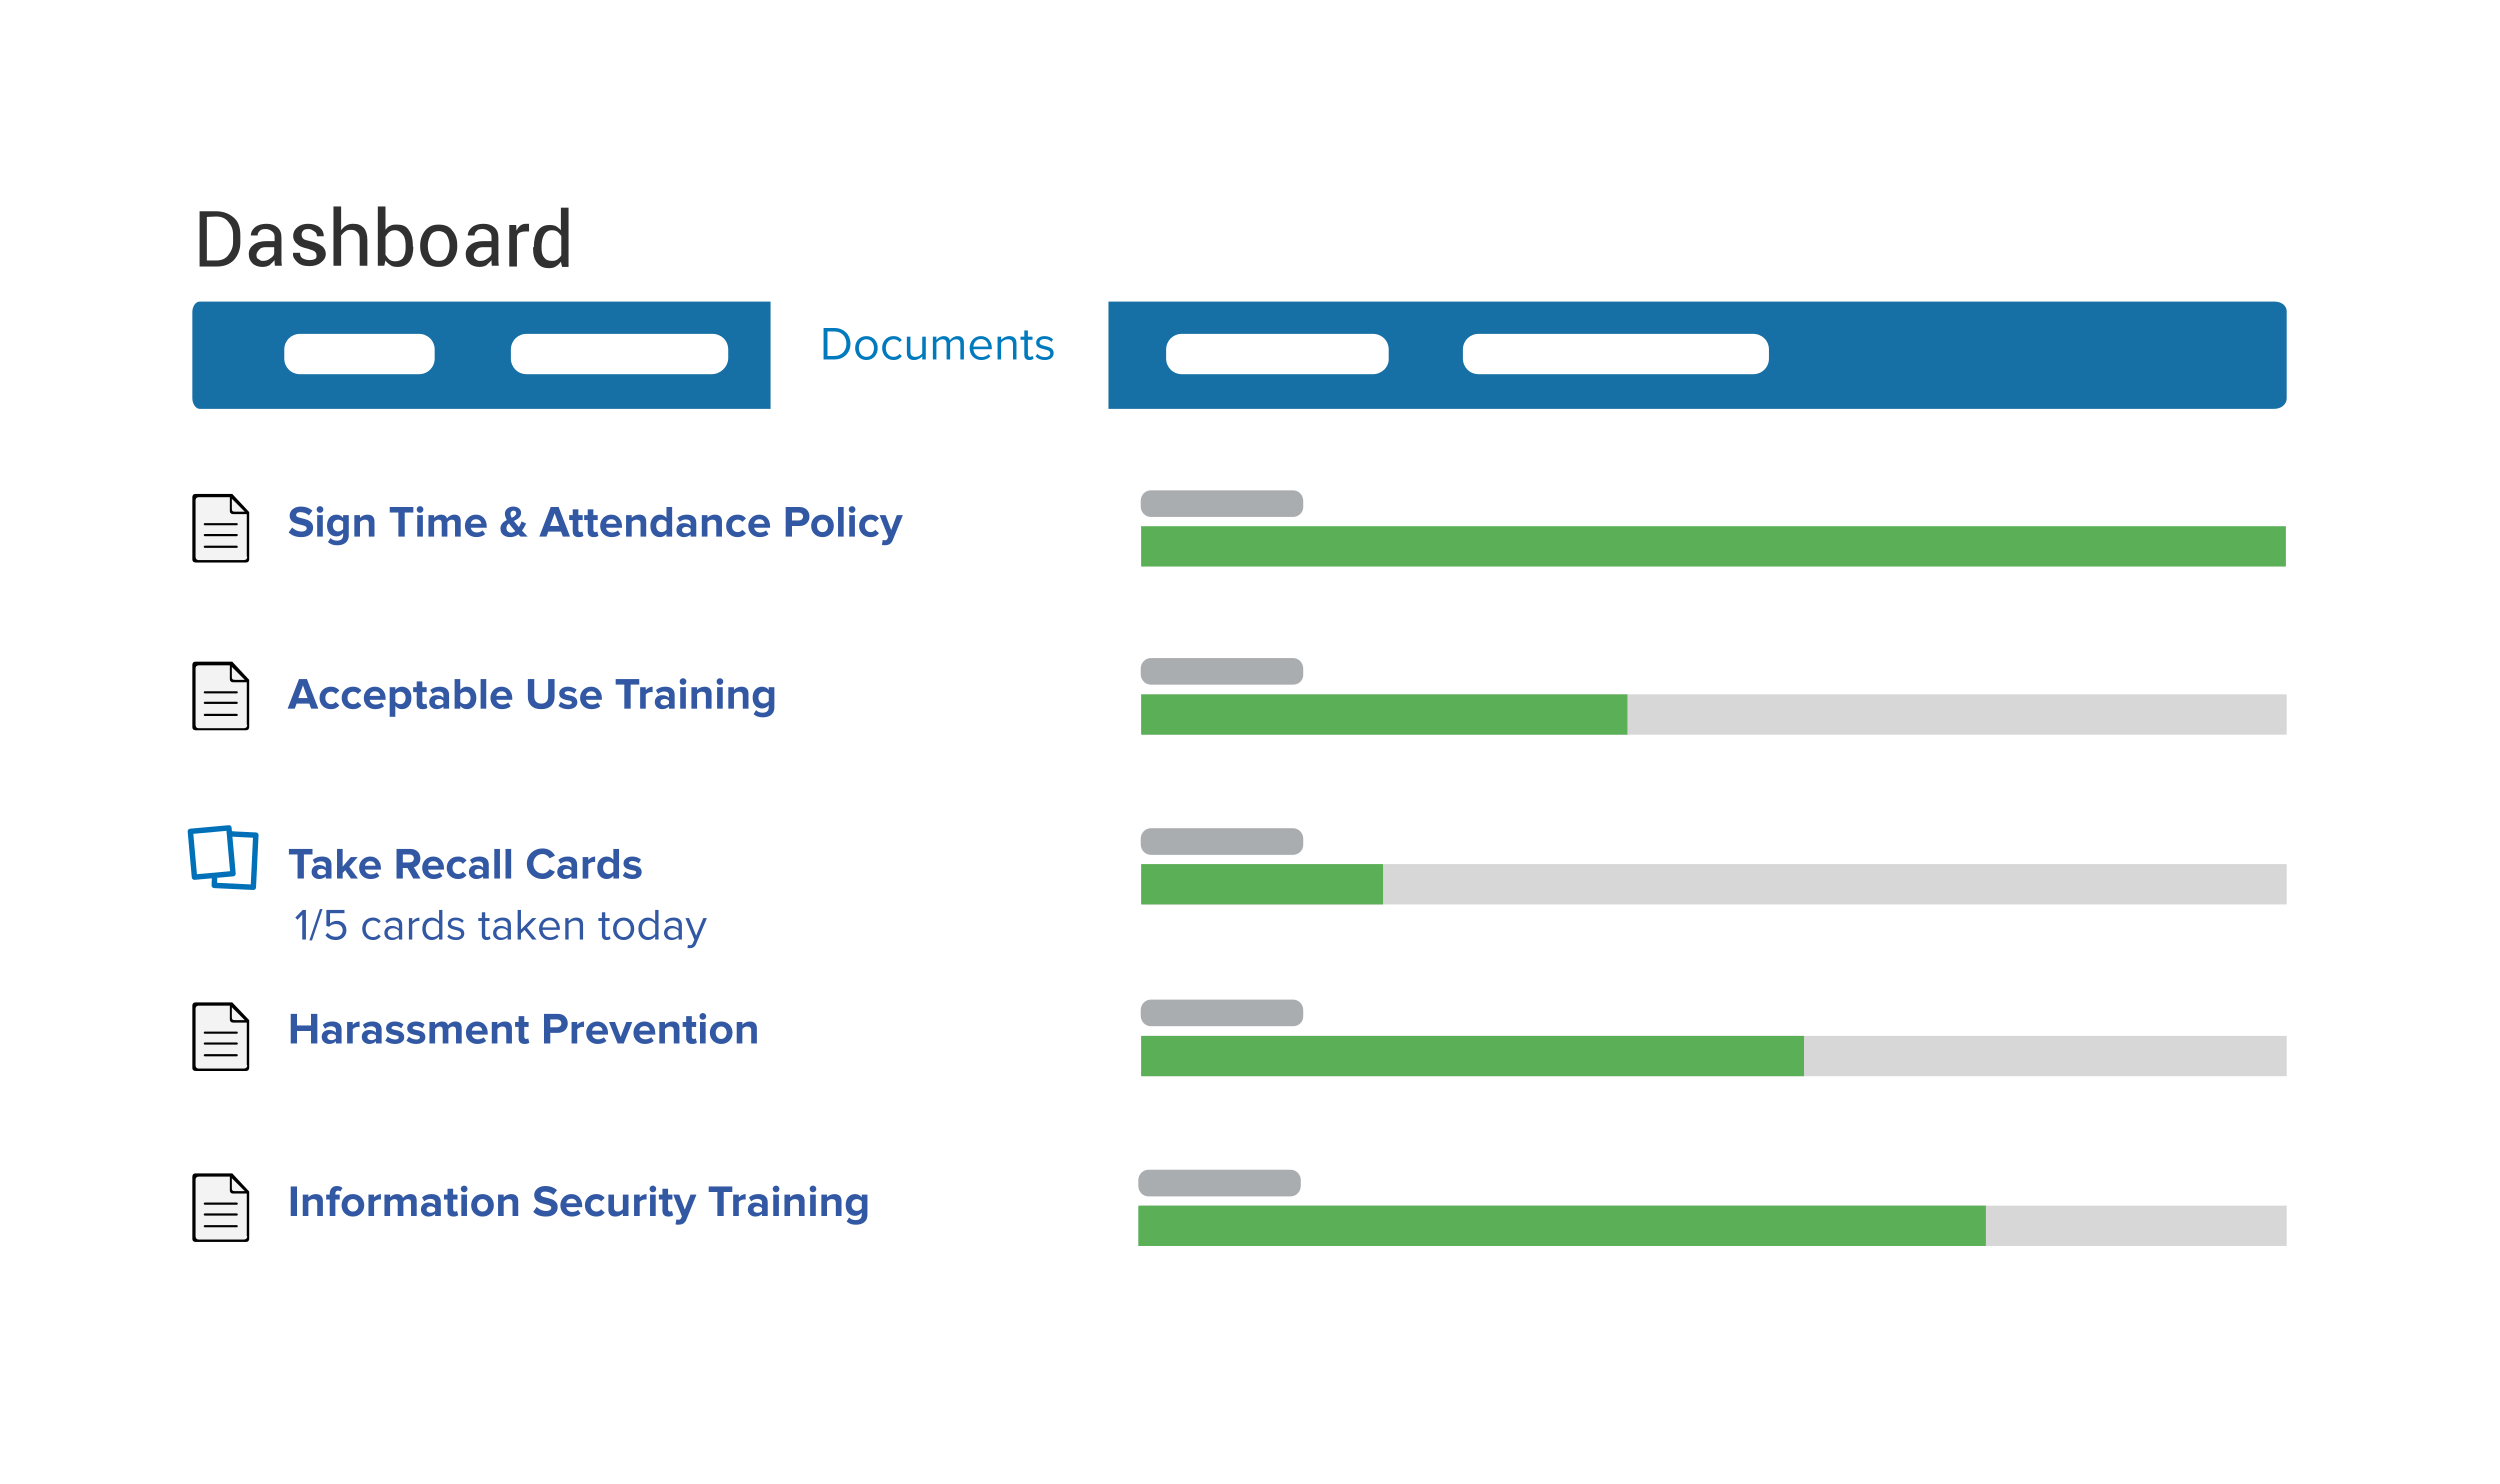 <svg width="620" height="368" viewBox="0 0 620 368" fill="none" xmlns="http://www.w3.org/2000/svg">
<g filter="url(#filter0_ddd_6340_1267)">
<path d="M590.99 348H29.01C23.99 348 20 343.94 20 339.05V32.95C20 27.97 24.09 24 29.01 24H590.99C596.01 24 600 28.06 600 32.95V339.04C600 344.03 596.01 348 590.99 348Z" fill="white"/>
</g>
<path d="M49.5 74.8C48.5 74.8 47.7 76 47.7 77.4V98.8C47.7 100.2 48.6 101.4 49.5 101.4H191.1V74.8H49.5Z" fill="#166FA5"/>
<path d="M564.1 74.8H274.9V101.4H564C565.8 101.4 567.1 100.2 567.1 98.8V77.4C567.2 75.9 565.9 74.8 564.1 74.8Z" fill="#166FA5"/>
<path d="M176.5 92.8H130.6C128.4 92.8 126.7 91.1 126.7 88.9V86.7C126.7 84.5 128.4 82.8 130.6 82.8H176.7C178.9 82.8 180.6 84.5 180.6 86.7V88.9C180.5 91.1 178.6 92.8 176.5 92.8Z" fill="white"/>
<path d="M340.5 92.8H293.1C290.9 92.8 289.2 91.1 289.2 88.9V86.7C289.2 84.5 290.9 82.8 293.1 82.8H340.5C342.7 82.8 344.4 84.5 344.4 86.7V88.9C344.5 91.1 342.6 92.8 340.5 92.8Z" fill="white"/>
<path d="M434.8 92.8H366.7C364.5 92.8 362.8 91.1 362.8 88.9V86.7C362.8 84.5 364.5 82.8 366.7 82.8H434.8C437 82.8 438.7 84.5 438.7 86.7V88.9C438.7 91.1 437 92.8 434.8 92.8Z" fill="white"/>
<path d="M49.5 66.1V52.4H53.7C55.4 52.4 56.9 53 58 54C59.2 55 59.6 56.6 59.6 58.3V60.2C59.6 61.9 59 63.4 58 64.5C56.8 65.7 55.4 66.1 53.7 66.1H49.5ZM51.3 53.8V64.6H53.6C54.9 64.6 55.9 64.2 56.6 63.3C57.3 62.4 57.8 61.4 57.8 60.1V58.2C57.8 56.9 57.4 55.9 56.6 55C55.9 54.1 54.9 53.7 53.6 53.7L51.3 53.8Z" fill="#303030"/>
<path d="M68.2 66.1C68.2 65.8 68.1 65.5 68.1 65.2C68.1 64.9 68.1 64.8 68.1 64.5C67.8 64.9 67.2 65.4 66.8 65.8C66.2 66.1 65.6 66.2 65.1 66.2C64.1 66.2 63.2 65.9 62.6 65.3C62 64.7 61.7 64 61.7 63C61.7 62 62.1 61.3 62.9 60.7C63.6 60.1 64.8 59.8 66.1 59.8H68.1V58.8C68.1 58.2 68 57.8 67.5 57.4C67.1 57.1 66.6 56.8 65.9 56.8C65.3 56.8 64.7 56.9 64.5 57.2C64.1 57.5 63.9 57.9 63.9 58.4H62.2C62.2 57.7 62.5 57 63.2 56.4C63.9 55.8 64.9 55.5 66.1 55.5C67.3 55.5 68.1 55.8 68.8 56.4C69.5 57 69.8 57.8 69.8 59V63.9C69.8 64.3 69.8 64.6 69.8 64.9C69.8 65.2 69.9 65.6 69.9 65.9H68.2C68.2 66 68.2 66.1 68.2 66.1ZM65.1 64.7C65.8 64.7 66.4 64.6 67 64.1C67.6 63.7 67.9 63.4 68 62.9V61.3H66C65.3 61.3 64.7 61.4 64.3 61.9C63.9 62.3 63.6 62.8 63.6 63.2C63.6 63.6 63.7 64.1 64 64.2C64.3 64.3 64.5 64.7 65.1 64.7Z" fill="#303030"/>
<path d="M78.5 63.4C78.5 63 78.4 62.7 78.1 62.4C77.8 62.1 77.2 62 76.4 61.7C75.1 61.4 74.2 61.1 73.7 60.5C73.1 60.1 72.7 59.3 72.7 58.6C72.7 57.7 73 57 73.7 56.4C74.4 55.8 75.3 55.5 76.4 55.5C77.5 55.5 78.6 55.8 79.3 56.4C80 57 80.3 57.7 80.3 58.6H78.6C78.6 58.2 78.5 57.7 78 57.4C77.5 57.1 77.1 56.8 76.6 56.8C75.9 56.8 75.4 56.9 75.2 57.2C74.9 57.5 74.8 57.8 74.8 58.2C74.8 58.6 74.9 58.9 75.2 59.2C75.5 59.5 76.1 59.6 76.9 59.8C78.2 60.1 79.2 60.5 79.8 61C80.4 61.4 80.8 62.2 80.8 62.9C80.8 63.8 80.4 64.5 79.6 65.1C78.9 65.7 77.9 66 76.7 66C75.4 66 74.4 65.7 73.7 65C73 64.3 72.5 63.6 72.7 62.7H74.4C74.4 63.4 74.7 63.9 75.1 64.1C75.5 64.3 76.1 64.5 76.7 64.5C77.4 64.5 77.9 64.4 78.3 64.1C78.4 64.1 78.5 63.8 78.5 63.4Z" fill="#303030"/>
<path d="M84.6 57.1C84.9 56.7 85.3 56.2 85.9 55.9C86.5 55.6 86.9 55.5 87.6 55.5C88.8 55.5 89.5 55.8 90.2 56.5C90.8 57.2 91.1 58.2 91.1 59.5V65.9H89.2V59.5C89.2 58.6 89.1 58.1 88.6 57.6C88.1 57.1 87.7 57 87 57C86.4 57 86 57.1 85.6 57.4C85.2 57.7 84.9 58 84.6 58.4V65.9H82.7V51.2H84.6V57.1Z" fill="#303030"/>
<path d="M102.5 61.3C102.5 62.7 102.2 63.9 101.5 64.9C100.8 65.8 99.8 66.2 98.6 66.2C97.9 66.2 97.3 66.1 96.9 65.8C96.5 65.5 96 65.2 95.6 64.6L95.3 65.9H93.7V51.2H95.6V57C95.9 56.6 96.3 56.1 96.8 56C97.2 55.7 97.8 55.7 98.5 55.7C99.8 55.7 100.8 56.1 101.4 57.1C102.1 58.1 102.4 59.4 102.4 61.1L102.5 61.3ZM100.6 61.2C100.6 60 100.5 59 100 58.3C99.5 57.6 98.8 57.1 98 57.1C97.4 57.1 97 57.2 96.6 57.5C96.2 57.8 95.9 58.2 95.6 58.7V63.2C95.9 63.6 96.2 64.1 96.6 64.4C97 64.7 97.5 64.8 98 64.8C98.9 64.8 99.6 64.5 100 63.9C100.4 63.3 100.6 62.5 100.6 61.4V61.2Z" fill="#303030"/>
<path d="M104.2 60.9C104.2 59.5 104.6 58.2 105.5 57.1C106.4 56.1 107.4 55.7 108.8 55.7C110.2 55.7 111.4 56.1 112.1 57.1C113 58.1 113.4 59.3 113.4 60.9V61C113.4 62.6 113 63.7 112.1 64.8C111.2 65.8 110.2 66.2 108.8 66.2C107.4 66.2 106.2 65.8 105.5 64.8C104.6 63.8 104.2 62.6 104.2 61V60.9ZM106.1 61C106.1 62.2 106.4 63 106.8 63.7C107.2 64.4 108 64.7 108.8 64.7C109.7 64.7 110.4 64.4 110.8 63.7C111.2 63 111.5 62.1 111.5 61V60.9C111.5 59.9 111.2 58.9 110.8 58.3C110.4 57.7 109.6 57.3 108.8 57.3C108 57.3 107.2 57.6 106.8 58.3C106.4 59 106.1 59.9 106.1 60.9V61Z" fill="#303030"/>
<path d="M122 66.1C122 65.8 121.9 65.5 121.9 65.2C121.9 64.9 121.9 64.8 121.9 64.5C121.6 64.9 121 65.4 120.6 65.8C120 66.1 119.4 66.2 118.9 66.2C117.9 66.2 117 65.9 116.4 65.3C115.8 64.7 115.5 64 115.5 63C115.5 62 115.9 61.3 116.7 60.7C117.4 60.1 118.6 59.8 119.9 59.8H121.9V58.8C121.9 58.2 121.8 57.8 121.3 57.4C120.9 57.1 120.4 56.8 119.7 56.8C119.1 56.8 118.5 56.9 118.3 57.2C117.9 57.5 117.7 57.9 117.7 58.4H116C116 57.7 116.3 57 117 56.4C117.7 55.8 118.7 55.5 119.9 55.5C121.1 55.5 121.9 55.8 122.6 56.4C123.3 57 123.6 57.8 123.6 59V63.9C123.6 64.3 123.6 64.6 123.6 64.9C123.6 65.2 123.7 65.6 123.7 65.9H122V66.1ZM119 64.7C119.7 64.7 120.3 64.6 120.9 64.1C121.5 63.7 121.8 63.4 121.9 62.9V61.3H119.9C119.2 61.3 118.6 61.4 118.2 61.9C117.8 62.3 117.5 62.8 117.5 63.2C117.5 63.6 117.6 64.1 117.9 64.2C118.1 64.4 118.4 64.7 119 64.7Z" fill="#303030"/>
<path d="M131.2 57.4H130.2C129.8 57.4 129.3 57.5 128.9 57.7C128.5 57.8 128.3 58.3 128.2 58.7V66.1H126.3V55.8H128L128.1 57.2C128.4 56.6 128.7 56.2 129.1 55.9C129.5 55.6 130 55.5 130.5 55.5C130.6 55.5 130.8 55.5 130.9 55.5C131 55.5 131.2 55.5 131.2 55.5V57.4Z" fill="#303030"/>
<path d="M132.4 61.2C132.4 59.6 132.7 58.2 133.4 57.2C134.1 56.2 135.1 55.8 136.3 55.8C136.9 55.8 137.5 55.9 137.9 56.1C138.3 56.4 138.8 56.7 139.1 57.1V51.5H141V66.2H139.4L139.1 64.9C138.8 65.3 138.4 65.8 137.8 66.1C137.4 66.4 136.8 66.5 136.1 66.5C134.8 66.5 133.9 66.1 133.2 65.2C132.5 64.3 132.2 63.2 132.2 61.6V61.3H132.4V61.2ZM134.3 61.3C134.3 62.3 134.4 63.2 134.9 63.8C135.3 64.4 135.9 64.7 136.9 64.7C137.5 64.7 137.9 64.6 138.3 64.3C138.7 64 139 63.7 139.2 63.3V58.5C138.9 58.1 138.6 57.8 138.3 57.5C137.9 57.2 137.4 57.1 136.9 57.1C136 57.1 135.3 57.5 134.9 58.3C134.5 59 134.3 60 134.3 61.2V61.3Z" fill="#303030"/>
<path d="M103.9 92.8H74.4C72.2 92.8 70.5 91.1 70.5 88.9V86.7C70.5 84.5 72.2 82.8 74.4 82.8H103.9C106.1 82.8 107.8 84.5 107.8 86.7V88.9C107.8 91.1 106.1 92.8 103.9 92.8Z" fill="white"/>
<path d="M206.911 89.146H204.243V81.341H206.911C209.345 81.341 210.913 83.037 210.913 85.249C210.913 87.473 209.345 89.146 206.911 89.146ZM206.911 88.28C208.807 88.28 209.907 86.923 209.907 85.249C209.907 83.564 208.842 82.207 206.911 82.207H205.214V88.28H206.911ZM214.871 89.287C213.151 89.287 212.074 87.953 212.074 86.314C212.074 84.676 213.151 83.353 214.871 83.353C216.591 83.353 217.668 84.676 217.668 86.314C217.668 87.953 216.591 89.287 214.871 89.287ZM214.871 88.503C216.076 88.503 216.743 87.473 216.743 86.314C216.743 85.167 216.076 84.138 214.871 84.138C213.665 84.138 212.998 85.167 212.998 86.314C212.998 87.473 213.665 88.503 214.871 88.503ZM221.591 89.287C219.906 89.287 218.771 87.988 218.771 86.314C218.771 84.641 219.906 83.353 221.591 83.353C222.621 83.353 223.229 83.775 223.662 84.337L223.077 84.863C222.703 84.348 222.223 84.138 221.638 84.138C220.444 84.138 219.684 85.062 219.684 86.314C219.684 87.566 220.444 88.503 221.638 88.503C222.223 88.503 222.703 88.269 223.077 87.765L223.662 88.304C223.229 88.865 222.621 89.287 221.591 89.287ZM229.597 89.146H228.719V88.35C228.286 88.842 227.549 89.287 226.706 89.287C225.524 89.287 224.904 88.701 224.904 87.484V83.494H225.782V87.215C225.782 88.21 226.285 88.503 227.057 88.503C227.736 88.503 228.391 88.105 228.719 87.648V83.494H229.597V89.146ZM239.05 89.146H238.172V85.308C238.172 84.594 237.868 84.138 237.131 84.138C236.545 84.138 235.925 84.547 235.633 85.004V89.146H234.755V85.308C234.755 84.594 234.462 84.138 233.713 84.138C233.14 84.138 232.532 84.559 232.227 85.015V89.146H231.35V83.494H232.227V84.313C232.473 83.95 233.222 83.353 234.065 83.353C234.919 83.353 235.41 83.822 235.574 84.407C235.89 83.892 236.651 83.353 237.47 83.353C238.5 83.353 239.05 83.927 239.05 85.062V89.146ZM243.364 89.287C241.678 89.287 240.473 88.081 240.473 86.314C240.473 84.676 241.643 83.353 243.258 83.353C244.967 83.353 245.973 84.688 245.973 86.384V86.607H241.409C241.479 87.672 242.217 88.561 243.434 88.561C244.089 88.561 244.733 88.304 245.189 87.836L245.61 88.409C245.037 88.971 244.276 89.287 243.364 89.287ZM245.107 85.951C245.096 85.121 244.534 84.079 243.247 84.079C242.041 84.079 241.444 85.097 241.398 85.951H245.107ZM252.087 89.146H251.221V85.448C251.221 84.442 250.707 84.138 249.946 84.138C249.255 84.138 248.612 84.559 248.272 85.015V89.146H247.395V83.494H248.272V84.313C248.67 83.833 249.443 83.353 250.297 83.353C251.467 83.353 252.087 83.95 252.087 85.179V89.146ZM255.291 89.287C254.449 89.287 254.027 88.807 254.027 87.964V84.266H253.091V83.494H254.027V81.949H254.917V83.494H256.063V84.266H254.917V87.777C254.917 88.198 255.104 88.503 255.478 88.503C255.736 88.503 255.958 88.386 256.075 88.257L256.333 88.924C256.11 89.135 255.794 89.287 255.291 89.287ZM259.094 89.287C258.158 89.287 257.385 88.994 256.812 88.397L257.257 87.765C257.631 88.198 258.345 88.573 259.117 88.573C259.983 88.573 260.463 88.163 260.463 87.602C260.463 86.232 256.964 87.075 256.964 84.98C256.964 84.091 257.713 83.353 259.059 83.353C260.03 83.353 260.709 83.716 261.153 84.173L260.744 84.781C260.404 84.372 259.796 84.067 259.059 84.067C258.286 84.067 257.807 84.454 257.807 84.957C257.807 86.186 261.306 85.378 261.306 87.578C261.306 88.526 260.545 89.287 259.094 89.287Z" fill="#007ABD"/>
<path d="M320.7 128.2H285.4C284 128.2 282.9 127 282.9 125.6V124.2C282.9 122.8 284 121.6 285.4 121.6H320.7C322.1 121.6 323.2 122.8 323.2 124.2V125.6C323.3 127 322.1 128.2 320.7 128.2Z" fill="#AAADAF"/>
<path d="M566.9 130.5H283V140.5H566.9V130.5Z" fill="#5BAF57"/>
<path d="M57.3 123H48.1V139H61.3V126.9L57.3 123Z" fill="#F2F3F2"/>
<path d="M57.6 122.5H48.5C47.9 122.5 47.7 122.9 47.7 123.3V138.7C47.7 139.3 48.1 139.5 48.5 139.5H61C61.6 139.5 61.8 139.1 61.8 138.7V127L57.6 122.5ZM61.3 138.1C61.3 138.7 60.9 138.9 60.5 138.9H49.3C48.7 138.9 48.5 138.5 48.5 138.1V124.1C48.5 123.5 48.9 123.3 49.3 123.3H57V126.7C57 127.3 57.4 127.5 57.8 127.5H61.2V138L61.3 138.1ZM58.2 126.9C57.6 126.9 57.5 126.6 57.5 126.2V123.7L60.7 126.9H58.2Z" fill="black"/>
<path d="M50.8 130H58.7" stroke="black" stroke-width="0.539" stroke-miterlimit="10" stroke-linecap="round" stroke-linejoin="round"/>
<path d="M50.8 132.7H58.7" stroke="black" stroke-width="0.539" stroke-miterlimit="10" stroke-linecap="round" stroke-linejoin="round"/>
<path d="M50.8 135.6H58.7" stroke="black" stroke-width="0.539" stroke-miterlimit="10" stroke-linecap="round" stroke-linejoin="round"/>
<path d="M74.717 133.206C73.298 133.206 72.286 132.733 71.593 132.04L72.451 130.819C72.968 131.358 73.771 131.82 74.783 131.82C75.652 131.82 76.059 131.435 76.059 131.006C76.059 129.73 71.835 130.621 71.835 127.86C71.835 126.639 72.891 125.627 74.618 125.627C75.784 125.627 76.752 125.979 77.478 126.65L76.609 127.816C76.015 127.266 75.223 127.013 74.475 127.013C73.815 127.013 73.441 127.299 73.441 127.739C73.441 128.894 77.654 128.113 77.654 130.852C77.654 132.194 76.686 133.206 74.717 133.206ZM79.354 127.189C78.903 127.189 78.529 126.815 78.529 126.353C78.529 125.891 78.903 125.528 79.354 125.528C79.816 125.528 80.19 125.891 80.19 126.353C80.19 126.815 79.816 127.189 79.354 127.189ZM80.058 133.074H78.661V127.761H80.058V133.074ZM83.621 135.23C82.719 135.23 82.004 135.021 81.334 134.438L81.96 133.437C82.389 133.899 82.962 134.086 83.621 134.086C84.293 134.086 85.096 133.8 85.096 132.722V132.205C84.677 132.733 84.106 133.03 83.445 133.03C82.126 133.03 81.103 132.106 81.103 130.335C81.103 128.597 82.103 127.629 83.445 127.629C84.084 127.629 84.666 127.893 85.096 128.443V127.761H86.493V132.722C86.493 134.735 84.93 135.23 83.621 135.23ZM83.897 131.798C84.347 131.798 84.853 131.534 85.096 131.193V129.466C84.853 129.125 84.347 128.872 83.897 128.872C83.094 128.872 82.543 129.422 82.543 130.335C82.543 131.248 83.094 131.798 83.897 131.798ZM92.872 133.074H91.464V129.862C91.464 129.125 91.079 128.872 90.485 128.872C89.935 128.872 89.517 129.18 89.275 129.488V133.074H87.878V127.761H89.275V128.443C89.616 128.047 90.276 127.629 91.134 127.629C92.311 127.629 92.872 128.289 92.872 129.323V133.074ZM100.373 133.074H98.8V127.112H96.655V125.737H102.507V127.112H100.373V133.074ZM104.169 127.189C103.718 127.189 103.344 126.815 103.344 126.353C103.344 125.891 103.718 125.528 104.169 125.528C104.631 125.528 105.005 125.891 105.005 126.353C105.005 126.815 104.631 127.189 104.169 127.189ZM104.873 133.074H103.476V127.761H104.873V133.074ZM114.255 133.074H112.847V129.719C112.847 129.224 112.627 128.872 112.055 128.872C111.56 128.872 111.153 129.202 110.955 129.488V133.074H109.547V129.719C109.547 129.224 109.327 128.872 108.755 128.872C108.271 128.872 107.864 129.202 107.655 129.488V133.074H106.258V127.761H107.655V128.443C107.886 128.135 108.579 127.629 109.393 127.629C110.174 127.629 110.68 127.992 110.867 128.586C111.175 128.113 111.879 127.629 112.693 127.629C113.672 127.629 114.255 128.146 114.255 129.235V133.074ZM118.133 133.206C116.516 133.206 115.295 132.117 115.295 130.412C115.295 128.872 116.439 127.629 118.045 127.629C119.64 127.629 120.707 128.817 120.707 130.544V130.874H116.758C116.857 131.523 117.385 132.062 118.287 132.062C118.738 132.062 119.354 131.875 119.695 131.545L120.322 132.469C119.794 132.953 118.958 133.206 118.133 133.206ZM119.365 129.906C119.321 129.4 118.969 128.773 118.045 128.773C117.176 128.773 116.802 129.378 116.747 129.906H119.365ZM130.866 133.074H129.084C128.93 132.931 128.743 132.744 128.534 132.524C127.984 132.942 127.313 133.206 126.532 133.206C125.19 133.206 124.112 132.502 124.112 131.083C124.112 129.972 124.849 129.389 125.696 128.96C125.399 128.421 125.212 127.882 125.212 127.387C125.212 126.397 126.081 125.627 127.302 125.627C128.336 125.627 129.227 126.188 129.227 127.178C129.227 128.3 128.336 128.773 127.434 129.191C127.654 129.488 127.874 129.763 128.061 129.983C128.27 130.247 128.479 130.5 128.688 130.742C128.996 130.258 129.227 129.741 129.359 129.312L130.47 129.829C130.206 130.412 129.876 131.039 129.447 131.589C129.887 132.073 130.36 132.557 130.866 133.074ZM126.73 132.106C127.104 132.106 127.467 131.963 127.786 131.732C127.456 131.369 127.148 131.017 126.972 130.797C126.73 130.5 126.466 130.17 126.235 129.829C125.85 130.104 125.597 130.445 125.597 130.951C125.597 131.666 126.125 132.106 126.73 132.106ZM126.598 127.42C126.598 127.717 126.719 128.058 126.917 128.41C127.533 128.113 128.017 127.794 128.017 127.255C128.017 126.87 127.731 126.639 127.368 126.639C126.939 126.639 126.598 126.958 126.598 127.42ZM141.363 133.074H139.592L139.13 131.831H135.984L135.522 133.074H133.751L136.578 125.737H138.536L141.363 133.074ZM138.701 130.456L137.557 127.299L136.413 130.456H138.701ZM143.532 133.206C142.553 133.206 142.036 132.7 142.036 131.743V128.982H141.156V127.761H142.036V126.309H143.433V127.761H144.511V128.982H143.433V131.369C143.433 131.71 143.609 131.963 143.917 131.963C144.126 131.963 144.324 131.886 144.401 131.798L144.698 132.865C144.489 133.052 144.115 133.206 143.532 133.206ZM147.249 133.206C146.27 133.206 145.753 132.7 145.753 131.743V128.982H144.873V127.761H145.753V126.309H147.15V127.761H148.228V128.982H147.15V131.369C147.15 131.71 147.326 131.963 147.634 131.963C147.843 131.963 148.041 131.886 148.118 131.798L148.415 132.865C148.206 133.052 147.832 133.206 147.249 133.206ZM151.681 133.206C150.064 133.206 148.843 132.117 148.843 130.412C148.843 128.872 149.987 127.629 151.593 127.629C153.188 127.629 154.255 128.817 154.255 130.544V130.874H150.306C150.405 131.523 150.933 132.062 151.835 132.062C152.286 132.062 152.902 131.875 153.243 131.545L153.87 132.469C153.342 132.953 152.506 133.206 151.681 133.206ZM152.913 129.906C152.869 129.4 152.517 128.773 151.593 128.773C150.724 128.773 150.35 129.378 150.295 129.906H152.913ZM160.258 133.074H158.85V129.862C158.85 129.125 158.465 128.872 157.871 128.872C157.321 128.872 156.903 129.18 156.661 129.488V133.074H155.264V127.761H156.661V128.443C157.002 128.047 157.662 127.629 158.52 127.629C159.697 127.629 160.258 128.289 160.258 129.323V133.074ZM166.694 133.074H165.286V132.392C164.868 132.92 164.296 133.206 163.647 133.206C162.316 133.206 161.293 132.194 161.293 130.412C161.293 128.685 162.294 127.629 163.647 127.629C164.274 127.629 164.868 127.893 165.286 128.443V125.737H166.694V133.074ZM164.087 131.963C164.549 131.963 165.055 131.71 165.286 131.358V129.477C165.055 129.125 164.549 128.872 164.087 128.872C163.284 128.872 162.734 129.499 162.734 130.412C162.734 131.336 163.284 131.963 164.087 131.963ZM172.677 133.074H171.269V132.513C170.906 132.953 170.279 133.206 169.586 133.206C168.739 133.206 167.749 132.634 167.749 131.446C167.749 130.192 168.739 129.73 169.586 129.73C170.301 129.73 170.917 129.961 171.269 130.379V129.708C171.269 129.169 170.807 128.817 170.103 128.817C169.542 128.817 169.014 129.037 168.574 129.444L168.024 128.465C168.673 127.882 169.509 127.629 170.345 127.629C171.566 127.629 172.677 128.113 172.677 129.642V133.074ZM170.147 132.26C170.598 132.26 171.038 132.106 171.269 131.798V131.138C171.038 130.83 170.598 130.665 170.147 130.665C169.597 130.665 169.146 130.962 169.146 131.468C169.146 131.974 169.597 132.26 170.147 132.26ZM179.046 133.074H177.638V129.862C177.638 129.125 177.253 128.872 176.659 128.872C176.109 128.872 175.691 129.18 175.449 129.488V133.074H174.052V127.761H175.449V128.443C175.79 128.047 176.45 127.629 177.308 127.629C178.485 127.629 179.046 128.289 179.046 129.323V133.074ZM182.897 133.206C181.269 133.206 180.081 132.051 180.081 130.412C180.081 128.784 181.269 127.629 182.897 127.629C183.986 127.629 184.646 128.102 184.998 128.586L184.085 129.444C183.832 129.07 183.447 128.872 182.963 128.872C182.116 128.872 181.522 129.488 181.522 130.412C181.522 131.336 182.116 131.963 182.963 131.963C183.447 131.963 183.832 131.743 184.085 131.38L184.998 132.238C184.646 132.722 183.986 133.206 182.897 133.206ZM188.408 133.206C186.791 133.206 185.57 132.117 185.57 130.412C185.57 128.872 186.714 127.629 188.32 127.629C189.915 127.629 190.982 128.817 190.982 130.544V130.874H187.033C187.132 131.523 187.66 132.062 188.562 132.062C189.013 132.062 189.629 131.875 189.97 131.545L190.597 132.469C190.069 132.953 189.233 133.206 188.408 133.206ZM189.64 129.906C189.596 129.4 189.244 128.773 188.32 128.773C187.451 128.773 187.077 129.378 187.022 129.906H189.64ZM196.412 133.074H194.85V125.737H198.282C199.877 125.737 200.746 126.815 200.746 128.102C200.746 129.378 199.866 130.456 198.282 130.456H196.412V133.074ZM198.062 129.081C198.678 129.081 199.151 128.707 199.151 128.102C199.151 127.486 198.678 127.112 198.062 127.112H196.412V129.081H198.062ZM203.973 133.206C202.224 133.206 201.168 131.919 201.168 130.412C201.168 128.905 202.224 127.629 203.973 127.629C205.733 127.629 206.789 128.905 206.789 130.412C206.789 131.919 205.733 133.206 203.973 133.206ZM203.973 131.963C204.853 131.963 205.337 131.248 205.337 130.412C205.337 129.587 204.853 128.872 203.973 128.872C203.104 128.872 202.62 129.587 202.62 130.412C202.62 131.248 203.104 131.963 203.973 131.963ZM209.233 133.074H207.836V125.737H209.233V133.074ZM211.311 127.189C210.86 127.189 210.486 126.815 210.486 126.353C210.486 125.891 210.86 125.528 211.311 125.528C211.773 125.528 212.147 125.891 212.147 126.353C212.147 126.815 211.773 127.189 211.311 127.189ZM212.015 133.074H210.618V127.761H212.015V133.074ZM215.876 133.206C214.248 133.206 213.06 132.051 213.06 130.412C213.06 128.784 214.248 127.629 215.876 127.629C216.965 127.629 217.625 128.102 217.977 128.586L217.064 129.444C216.811 129.07 216.426 128.872 215.942 128.872C215.095 128.872 214.501 129.488 214.501 130.412C214.501 131.336 215.095 131.963 215.942 131.963C216.426 131.963 216.811 131.743 217.064 131.38L217.977 132.238C217.625 132.722 216.965 133.206 215.876 133.206ZM218.714 135.142L218.912 133.899C219.033 133.954 219.22 133.987 219.352 133.987C219.715 133.987 219.957 133.888 220.089 133.602L220.287 133.14L218.131 127.761H219.627L221.013 131.457L222.41 127.761H223.906L221.409 133.943C221.013 134.944 220.309 135.208 219.396 135.23C219.242 135.23 218.879 135.197 218.714 135.142Z" fill="#3258A3"/>
<path d="M320.7 169.8H285.4C284 169.8 282.9 168.6 282.9 167.2V165.8C282.9 164.4 284 163.2 285.4 163.2H320.7C322.1 163.2 323.2 164.4 323.2 165.8V167.2C323.3 168.7 322.1 169.8 320.7 169.8Z" fill="#AAADAF"/>
<path d="M567.1 172.2H283.2V182.2H567.1V172.2Z" fill="#D7D7D7"/>
<path d="M403.6 172.2H283V182.2H403.6V172.2Z" fill="#5BAF57"/>
<path d="M57.3 164.7H48.1V180.6H61.3V168.6L57.3 164.7Z" fill="#F2F3F2"/>
<path d="M57.6 164.1H48.5C47.9 164.1 47.7 164.5 47.7 164.9V180.3C47.7 180.9 48.1 181.1 48.5 181.1H61C61.6 181.1 61.8 180.7 61.8 180.3V168.6L57.6 164.1ZM61.3 179.8C61.3 180.4 60.9 180.6 60.5 180.6H49.3C48.7 180.6 48.5 180.2 48.5 179.8V165.8C48.5 165.2 48.9 165 49.3 165H57V168.4C57 169 57.4 169.2 57.8 169.2H61.2V179.7L61.3 179.8ZM58.2 168.6C57.6 168.6 57.5 168.3 57.5 167.9V165.4L60.7 168.6H58.2Z" fill="black"/>
<path d="M50.8 171.7H58.7" stroke="black" stroke-width="0.539" stroke-miterlimit="10" stroke-linecap="round" stroke-linejoin="round"/>
<path d="M50.8 174.3H58.7" stroke="black" stroke-width="0.539" stroke-miterlimit="10" stroke-linecap="round" stroke-linejoin="round"/>
<path d="M50.8 177.3H58.7" stroke="black" stroke-width="0.539" stroke-miterlimit="10" stroke-linecap="round" stroke-linejoin="round"/>
<path d="M78.941 175.744H77.17L76.708 174.501H73.562L73.1 175.744H71.329L74.156 168.407H76.114L78.941 175.744ZM76.279 173.126L75.135 169.969L73.991 173.126H76.279ZM82.06 175.876C80.432 175.876 79.244 174.721 79.244 173.082C79.244 171.454 80.432 170.299 82.06 170.299C83.149 170.299 83.809 170.772 84.161 171.256L83.248 172.114C82.995 171.74 82.61 171.542 82.126 171.542C81.279 171.542 80.685 172.158 80.685 173.082C80.685 174.006 81.279 174.633 82.126 174.633C82.61 174.633 82.995 174.413 83.248 174.05L84.161 174.908C83.809 175.392 83.149 175.876 82.06 175.876ZM87.549 175.876C85.921 175.876 84.733 174.721 84.733 173.082C84.733 171.454 85.921 170.299 87.549 170.299C88.638 170.299 89.298 170.772 89.65 171.256L88.737 172.114C88.484 171.74 88.099 171.542 87.615 171.542C86.768 171.542 86.174 172.158 86.174 173.082C86.174 174.006 86.768 174.633 87.615 174.633C88.099 174.633 88.484 174.413 88.737 174.05L89.65 174.908C89.298 175.392 88.638 175.876 87.549 175.876ZM93.061 175.876C91.444 175.876 90.223 174.787 90.223 173.082C90.223 171.542 91.367 170.299 92.973 170.299C94.568 170.299 95.635 171.487 95.635 173.214V173.544H91.686C91.785 174.193 92.313 174.732 93.215 174.732C93.666 174.732 94.282 174.545 94.623 174.215L95.25 175.139C94.722 175.623 93.886 175.876 93.061 175.876ZM94.293 172.576C94.249 172.07 93.897 171.443 92.973 171.443C92.104 171.443 91.73 172.048 91.675 172.576H94.293ZM99.68 175.876C99.053 175.876 98.481 175.612 98.041 175.062V177.768H96.644V170.431H98.041V171.102C98.448 170.585 99.031 170.299 99.68 170.299C101.044 170.299 102.034 171.311 102.034 173.082C102.034 174.853 101.044 175.876 99.68 175.876ZM99.24 174.633C100.043 174.633 100.593 174.006 100.593 173.082C100.593 172.169 100.043 171.542 99.24 171.542C98.789 171.542 98.283 171.795 98.041 172.147V174.017C98.272 174.358 98.789 174.633 99.24 174.633ZM104.839 175.876C103.86 175.876 103.343 175.37 103.343 174.413V171.652H102.463V170.431H103.343V168.979H104.74V170.431H105.818V171.652H104.74V174.039C104.74 174.38 104.916 174.633 105.224 174.633C105.433 174.633 105.631 174.556 105.708 174.468L106.005 175.535C105.796 175.722 105.422 175.876 104.839 175.876ZM111.372 175.744H109.964V175.183C109.601 175.623 108.974 175.876 108.281 175.876C107.434 175.876 106.444 175.304 106.444 174.116C106.444 172.862 107.434 172.4 108.281 172.4C108.996 172.4 109.612 172.631 109.964 173.049V172.378C109.964 171.839 109.502 171.487 108.798 171.487C108.237 171.487 107.709 171.707 107.269 172.114L106.719 171.135C107.368 170.552 108.204 170.299 109.04 170.299C110.261 170.299 111.372 170.783 111.372 172.312V175.744ZM108.842 174.93C109.293 174.93 109.733 174.776 109.964 174.468V173.808C109.733 173.5 109.293 173.335 108.842 173.335C108.292 173.335 107.841 173.632 107.841 174.138C107.841 174.644 108.292 174.93 108.842 174.93ZM114.143 174.039C114.385 174.38 114.891 174.633 115.353 174.633C116.156 174.633 116.695 174.006 116.695 173.082C116.695 172.169 116.156 171.542 115.353 171.542C114.891 171.542 114.385 171.806 114.143 172.158V174.039ZM114.143 175.744H112.746V168.407H114.143V171.113C114.561 170.563 115.155 170.299 115.782 170.299C117.135 170.299 118.136 171.355 118.136 173.082C118.136 174.864 117.124 175.876 115.782 175.876C115.144 175.876 114.561 175.59 114.143 175.062V175.744ZM120.589 175.744H119.192V168.407H120.589V175.744ZM124.471 175.876C122.854 175.876 121.633 174.787 121.633 173.082C121.633 171.542 122.777 170.299 124.383 170.299C125.978 170.299 127.045 171.487 127.045 173.214V173.544H123.096C123.195 174.193 123.723 174.732 124.625 174.732C125.076 174.732 125.692 174.545 126.033 174.215L126.66 175.139C126.132 175.623 125.296 175.876 124.471 175.876ZM125.703 172.576C125.659 172.07 125.307 171.443 124.383 171.443C123.514 171.443 123.14 172.048 123.085 172.576H125.703ZM134.223 175.876C131.99 175.876 130.912 174.622 130.912 172.807V168.407H132.496V172.763C132.496 173.786 133.09 174.49 134.223 174.49C135.356 174.49 135.939 173.786 135.939 172.763V168.407H137.534V172.807C137.534 174.622 136.456 175.876 134.223 175.876ZM140.871 175.876C139.947 175.876 139.056 175.568 138.495 175.051L139.1 174.039C139.496 174.413 140.277 174.776 140.937 174.776C141.542 174.776 141.828 174.545 141.828 174.215C141.828 173.346 138.682 174.061 138.682 171.971C138.682 171.08 139.452 170.299 140.86 170.299C141.751 170.299 142.466 170.607 142.994 171.025L142.433 172.015C142.114 171.685 141.509 171.399 140.86 171.399C140.354 171.399 140.024 171.619 140.024 171.916C140.024 172.697 143.181 172.037 143.181 174.182C143.181 175.161 142.345 175.876 140.871 175.876ZM146.696 175.876C145.079 175.876 143.858 174.787 143.858 173.082C143.858 171.542 145.002 170.299 146.608 170.299C148.203 170.299 149.27 171.487 149.27 173.214V173.544H145.321C145.42 174.193 145.948 174.732 146.85 174.732C147.301 174.732 147.917 174.545 148.258 174.215L148.885 175.139C148.357 175.623 147.521 175.876 146.696 175.876ZM147.928 172.576C147.884 172.07 147.532 171.443 146.608 171.443C145.739 171.443 145.365 172.048 145.31 172.576H147.928ZM156.405 175.744H154.832V169.782H152.687V168.407H158.539V169.782H156.405V175.744ZM160.152 175.744H158.755V170.431H160.152V171.146C160.537 170.684 161.186 170.299 161.846 170.299V171.663C161.747 171.641 161.626 171.63 161.461 171.63C160.999 171.63 160.383 171.894 160.152 172.235V175.744ZM167.317 175.744H165.909V175.183C165.546 175.623 164.919 175.876 164.226 175.876C163.379 175.876 162.389 175.304 162.389 174.116C162.389 172.862 163.379 172.4 164.226 172.4C164.941 172.4 165.557 172.631 165.909 173.049V172.378C165.909 171.839 165.447 171.487 164.743 171.487C164.182 171.487 163.654 171.707 163.214 172.114L162.664 171.135C163.313 170.552 164.149 170.299 164.985 170.299C166.206 170.299 167.317 170.783 167.317 172.312V175.744ZM164.787 174.93C165.238 174.93 165.678 174.776 165.909 174.468V173.808C165.678 173.5 165.238 173.335 164.787 173.335C164.237 173.335 163.786 173.632 163.786 174.138C163.786 174.644 164.237 174.93 164.787 174.93ZM169.385 169.859C168.934 169.859 168.56 169.485 168.56 169.023C168.56 168.561 168.934 168.198 169.385 168.198C169.847 168.198 170.221 168.561 170.221 169.023C170.221 169.485 169.847 169.859 169.385 169.859ZM170.089 175.744H168.692V170.431H170.089V175.744ZM176.468 175.744H175.06V172.532C175.06 171.795 174.675 171.542 174.081 171.542C173.531 171.542 173.113 171.85 172.871 172.158V175.744H171.474V170.431H172.871V171.113C173.212 170.717 173.872 170.299 174.73 170.299C175.907 170.299 176.468 170.959 176.468 171.993V175.744ZM178.537 169.859C178.086 169.859 177.712 169.485 177.712 169.023C177.712 168.561 178.086 168.198 178.537 168.198C178.999 168.198 179.373 168.561 179.373 169.023C179.373 169.485 178.999 169.859 178.537 169.859ZM179.241 175.744H177.844V170.431H179.241V175.744ZM185.62 175.744H184.212V172.532C184.212 171.795 183.827 171.542 183.233 171.542C182.683 171.542 182.265 171.85 182.023 172.158V175.744H180.626V170.431H182.023V171.113C182.364 170.717 183.024 170.299 183.882 170.299C185.059 170.299 185.62 170.959 185.62 171.993V175.744ZM189.174 177.9C188.272 177.9 187.557 177.691 186.886 177.108L187.513 176.107C187.942 176.569 188.514 176.756 189.174 176.756C189.845 176.756 190.648 176.47 190.648 175.392V174.875C190.23 175.403 189.658 175.7 188.998 175.7C187.678 175.7 186.655 174.776 186.655 173.005C186.655 171.267 187.656 170.299 188.998 170.299C189.636 170.299 190.219 170.563 190.648 171.113V170.431H192.045V175.392C192.045 177.405 190.483 177.9 189.174 177.9ZM189.449 174.468C189.9 174.468 190.406 174.204 190.648 173.863V172.136C190.406 171.795 189.9 171.542 189.449 171.542C188.646 171.542 188.096 172.092 188.096 173.005C188.096 173.918 188.646 174.468 189.449 174.468Z" fill="#3258A3"/>
<path d="M320.7 212H285.4C284 212 282.9 210.8 282.9 209.4V208C282.9 206.6 284 205.4 285.4 205.4H320.7C322.1 205.4 323.2 206.6 323.2 208V209.4C323.3 210.8 322.1 212 320.7 212Z" fill="#AAADAF"/>
<path d="M567.1 214.3H283.2V224.3H567.1V214.3Z" fill="#D7D7D7"/>
<path d="M343 214.3H283V224.3H343V214.3Z" fill="#5BAF57"/>
<rect width="9.596" height="11.394" transform="matrix(0.996 -0.09 0.089 0.996 47.213 206.183)" stroke="#0071B8" stroke-width="1.348" stroke-linejoin="round"/>
<path d="M56.91 206.764L58.604 206.884L63.445 207.117L62.827 220.045L53.145 219.58L53.223 217.227" stroke="#0071B8" stroke-width="1.348" stroke-linejoin="round"/>
<path d="M75.366 217.869H73.793V211.907H71.648V210.532H77.5V211.907H75.366V217.869ZM82.207 217.869H80.799V217.308C80.436 217.748 79.809 218.001 79.116 218.001C78.269 218.001 77.279 217.429 77.279 216.241C77.279 214.987 78.269 214.525 79.116 214.525C79.831 214.525 80.447 214.756 80.799 215.174V214.503C80.799 213.964 80.337 213.612 79.633 213.612C79.072 213.612 78.544 213.832 78.104 214.239L77.554 213.26C78.203 212.677 79.039 212.424 79.875 212.424C81.096 212.424 82.207 212.908 82.207 214.437V217.869ZM79.677 217.055C80.128 217.055 80.568 216.901 80.799 216.593V215.933C80.568 215.625 80.128 215.46 79.677 215.46C79.127 215.46 78.676 215.757 78.676 216.263C78.676 216.769 79.127 217.055 79.677 217.055ZM88.773 217.869H87.024L85.616 215.823L84.978 216.505V217.869H83.581V210.532H84.978V214.921L86.991 212.556H88.707L86.606 214.965L88.773 217.869ZM91.9 218.001C90.284 218.001 89.062 216.912 89.062 215.207C89.062 213.667 90.207 212.424 91.812 212.424C93.407 212.424 94.475 213.612 94.475 215.339V215.669H90.525C90.624 216.318 91.153 216.857 92.055 216.857C92.505 216.857 93.121 216.67 93.463 216.34L94.09 217.264C93.561 217.748 92.725 218.001 91.9 218.001ZM93.132 214.701C93.088 214.195 92.737 213.568 91.812 213.568C90.944 213.568 90.57 214.173 90.514 214.701H93.132ZM104.293 217.869H102.489L101.048 215.262H99.904V217.869H98.342V210.532H101.774C103.303 210.532 104.249 211.533 104.249 212.897C104.249 214.184 103.424 214.888 102.632 215.075L104.293 217.869ZM101.554 213.887C102.17 213.887 102.643 213.513 102.643 212.886C102.643 212.281 102.17 211.907 101.554 211.907H99.904V213.887H101.554ZM107.541 218.001C105.924 218.001 104.703 216.912 104.703 215.207C104.703 213.667 105.847 212.424 107.453 212.424C109.048 212.424 110.115 213.612 110.115 215.339V215.669H106.166C106.265 216.318 106.793 216.857 107.695 216.857C108.146 216.857 108.762 216.67 109.103 216.34L109.73 217.264C109.202 217.748 108.366 218.001 107.541 218.001ZM108.773 214.701C108.729 214.195 108.377 213.568 107.453 213.568C106.584 213.568 106.21 214.173 106.155 214.701H108.773ZM113.599 218.001C111.971 218.001 110.783 216.846 110.783 215.207C110.783 213.579 111.971 212.424 113.599 212.424C114.688 212.424 115.348 212.897 115.7 213.381L114.787 214.239C114.534 213.865 114.149 213.667 113.665 213.667C112.818 213.667 112.224 214.283 112.224 215.207C112.224 216.131 112.818 216.758 113.665 216.758C114.149 216.758 114.534 216.538 114.787 216.175L115.7 217.033C115.348 217.517 114.688 218.001 113.599 218.001ZM121.211 217.869H119.803V217.308C119.44 217.748 118.813 218.001 118.12 218.001C117.273 218.001 116.283 217.429 116.283 216.241C116.283 214.987 117.273 214.525 118.12 214.525C118.835 214.525 119.451 214.756 119.803 215.174V214.503C119.803 213.964 119.341 213.612 118.637 213.612C118.076 213.612 117.548 213.832 117.108 214.239L116.558 213.26C117.207 212.677 118.043 212.424 118.879 212.424C120.1 212.424 121.211 212.908 121.211 214.437V217.869ZM118.681 217.055C119.132 217.055 119.572 216.901 119.803 216.593V215.933C119.572 215.625 119.132 215.46 118.681 215.46C118.131 215.46 117.68 215.757 117.68 216.263C117.68 216.769 118.131 217.055 118.681 217.055ZM123.983 217.869H122.586V210.532H123.983V217.869ZM126.765 217.869H125.368V210.532H126.765V217.869ZM134.573 218.001C132.362 218.001 130.657 216.461 130.657 214.206C130.657 211.94 132.362 210.411 134.573 210.411C136.179 210.411 137.114 211.28 137.631 212.204L136.289 212.864C135.981 212.27 135.321 211.797 134.573 211.797C133.231 211.797 132.263 212.82 132.263 214.206C132.263 215.592 133.231 216.615 134.573 216.615C135.321 216.615 135.981 216.142 136.289 215.548L137.631 216.197C137.114 217.11 136.179 218.001 134.573 218.001ZM143.126 217.869H141.718V217.308C141.355 217.748 140.728 218.001 140.035 218.001C139.188 218.001 138.198 217.429 138.198 216.241C138.198 214.987 139.188 214.525 140.035 214.525C140.75 214.525 141.366 214.756 141.718 215.174V214.503C141.718 213.964 141.256 213.612 140.552 213.612C139.991 213.612 139.463 213.832 139.023 214.239L138.473 213.26C139.122 212.677 139.958 212.424 140.794 212.424C142.015 212.424 143.126 212.908 143.126 214.437V217.869ZM140.596 217.055C141.047 217.055 141.487 216.901 141.718 216.593V215.933C141.487 215.625 141.047 215.46 140.596 215.46C140.046 215.46 139.595 215.757 139.595 216.263C139.595 216.769 140.046 217.055 140.596 217.055ZM145.897 217.869H144.5V212.556H145.897V213.271C146.282 212.809 146.931 212.424 147.591 212.424V213.788C147.492 213.766 147.371 213.755 147.206 213.755C146.744 213.755 146.128 214.019 145.897 214.36V217.869ZM153.524 217.869H152.116V217.187C151.698 217.715 151.126 218.001 150.477 218.001C149.146 218.001 148.123 216.989 148.123 215.207C148.123 213.48 149.124 212.424 150.477 212.424C151.104 212.424 151.698 212.688 152.116 213.238V210.532H153.524V217.869ZM150.917 216.758C151.379 216.758 151.885 216.505 152.116 216.153V214.272C151.885 213.92 151.379 213.667 150.917 213.667C150.114 213.667 149.564 214.294 149.564 215.207C149.564 216.131 150.114 216.758 150.917 216.758ZM156.823 218.001C155.899 218.001 155.008 217.693 154.447 217.176L155.052 216.164C155.448 216.538 156.229 216.901 156.889 216.901C157.494 216.901 157.78 216.67 157.78 216.34C157.78 215.471 154.634 216.186 154.634 214.096C154.634 213.205 155.404 212.424 156.812 212.424C157.703 212.424 158.418 212.732 158.946 213.15L158.385 214.14C158.066 213.81 157.461 213.524 156.812 213.524C156.306 213.524 155.976 213.744 155.976 214.041C155.976 214.822 159.133 214.162 159.133 216.307C159.133 217.286 158.297 218.001 156.823 218.001Z" fill="#3258A3"/>
<path d="M75.871 233H74.958V226.862L73.781 228.116L73.231 227.555L75.068 225.663H75.871V233ZM77.376 233.22H76.728L79.335 225.443H79.984L77.376 233.22ZM83.293 233.132C82.061 233.132 81.258 232.681 80.708 231.955L81.269 231.339C81.753 231.966 82.402 232.318 83.293 232.318C84.294 232.318 84.987 231.636 84.987 230.745C84.987 229.777 84.294 229.161 83.304 229.161C82.666 229.161 82.105 229.37 81.61 229.843L80.939 229.612V225.663H85.427V226.477H81.852V229.029C82.215 228.677 82.831 228.369 83.568 228.369C84.8 228.369 85.911 229.194 85.911 230.712C85.911 232.197 84.767 233.132 83.293 233.132ZM92.485 233.132C90.901 233.132 89.834 231.911 89.834 230.338C89.834 228.765 90.901 227.555 92.485 227.555C93.453 227.555 94.025 227.951 94.432 228.479L93.882 228.974C93.53 228.49 93.079 228.292 92.529 228.292C91.407 228.292 90.692 229.161 90.692 230.338C90.692 231.515 91.407 232.395 92.529 232.395C93.079 232.395 93.53 232.175 93.882 231.702L94.432 232.208C94.025 232.736 93.453 233.132 92.485 233.132ZM99.746 233H98.921V232.395C98.492 232.879 97.876 233.132 97.161 233.132C96.27 233.132 95.313 232.527 95.313 231.372C95.313 230.173 96.259 229.623 97.161 229.623C97.887 229.623 98.492 229.854 98.921 230.338V229.381C98.921 228.677 98.349 228.27 97.579 228.27C96.941 228.27 96.424 228.49 95.951 229.007L95.566 228.435C96.138 227.841 96.82 227.555 97.689 227.555C98.822 227.555 99.746 228.061 99.746 229.348V233ZM97.469 232.538C98.041 232.538 98.602 232.318 98.921 231.878V230.866C98.602 230.437 98.041 230.217 97.469 230.217C96.688 230.217 96.149 230.701 96.149 231.372C96.149 232.054 96.688 232.538 97.469 232.538ZM102.236 233H101.411V227.687H102.236V228.534C102.665 227.984 103.281 227.566 104.007 227.566V228.413C103.908 228.402 103.809 228.391 103.688 228.391C103.171 228.391 102.478 228.809 102.236 229.238V233ZM109.717 233H108.892V232.208C108.496 232.747 107.847 233.132 107.099 233.132C105.713 233.132 104.734 232.076 104.734 230.349C104.734 228.644 105.713 227.555 107.099 227.555C107.814 227.555 108.463 227.907 108.892 228.49V225.663H109.717V233ZM107.308 232.395C107.957 232.395 108.606 232.01 108.892 231.548V229.15C108.606 228.688 107.957 228.292 107.308 228.292C106.23 228.292 105.592 229.172 105.592 230.349C105.592 231.526 106.23 232.395 107.308 232.395ZM113.063 233.132C112.183 233.132 111.457 232.857 110.918 232.296L111.336 231.702C111.688 232.109 112.359 232.461 113.085 232.461C113.899 232.461 114.35 232.076 114.35 231.548C114.35 230.261 111.061 231.053 111.061 229.084C111.061 228.248 111.765 227.555 113.03 227.555C113.943 227.555 114.581 227.896 114.999 228.325L114.614 228.897C114.295 228.512 113.723 228.226 113.03 228.226C112.304 228.226 111.853 228.589 111.853 229.062C111.853 230.217 115.142 229.458 115.142 231.526C115.142 232.417 114.427 233.132 113.063 233.132ZM120.682 233.132C119.89 233.132 119.494 232.681 119.494 231.889V228.413H118.614V227.687H119.494V226.235H120.33V227.687H121.408V228.413H120.33V231.713C120.33 232.109 120.506 232.395 120.858 232.395C121.1 232.395 121.309 232.285 121.419 232.164L121.661 232.791C121.452 232.989 121.155 233.132 120.682 233.132ZM126.709 233H125.884V232.395C125.455 232.879 124.839 233.132 124.124 233.132C123.233 233.132 122.276 232.527 122.276 231.372C122.276 230.173 123.222 229.623 124.124 229.623C124.85 229.623 125.455 229.854 125.884 230.338V229.381C125.884 228.677 125.312 228.27 124.542 228.27C123.904 228.27 123.387 228.49 122.914 229.007L122.529 228.435C123.101 227.841 123.783 227.555 124.652 227.555C125.785 227.555 126.709 228.061 126.709 229.348V233ZM124.432 232.538C125.004 232.538 125.565 232.318 125.884 231.878V230.866C125.565 230.437 125.004 230.217 124.432 230.217C123.651 230.217 123.112 230.701 123.112 231.372C123.112 232.054 123.651 232.538 124.432 232.538ZM133.049 233H131.993L130.09 230.613L129.199 231.482V233H128.374V225.663H129.199V230.514L131.993 227.687H133.038L130.684 230.096L133.049 233ZM136.401 233.132C134.817 233.132 133.684 231.999 133.684 230.338C133.684 228.798 134.784 227.555 136.302 227.555C137.908 227.555 138.854 228.809 138.854 230.404V230.613H134.564C134.63 231.614 135.323 232.45 136.467 232.45C137.083 232.45 137.688 232.208 138.117 231.768L138.513 232.307C137.974 232.835 137.259 233.132 136.401 233.132ZM138.04 229.997C138.029 229.216 137.501 228.237 136.291 228.237C135.158 228.237 134.597 229.194 134.553 229.997H138.04ZM144.601 233H143.787V229.524C143.787 228.578 143.303 228.292 142.588 228.292C141.939 228.292 141.334 228.688 141.015 229.117V233H140.19V227.687H141.015V228.457C141.389 228.006 142.115 227.555 142.918 227.555C144.018 227.555 144.601 228.116 144.601 229.271V233ZM150.459 233.132C149.667 233.132 149.271 232.681 149.271 231.889V228.413H148.391V227.687H149.271V226.235H150.107V227.687H151.185V228.413H150.107V231.713C150.107 232.109 150.283 232.395 150.635 232.395C150.877 232.395 151.086 232.285 151.196 232.164L151.438 232.791C151.229 232.989 150.932 233.132 150.459 233.132ZM154.661 233.132C153.044 233.132 152.032 231.878 152.032 230.338C152.032 228.798 153.044 227.555 154.661 227.555C156.278 227.555 157.29 228.798 157.29 230.338C157.29 231.878 156.278 233.132 154.661 233.132ZM154.661 232.395C155.794 232.395 156.421 231.427 156.421 230.338C156.421 229.26 155.794 228.292 154.661 228.292C153.528 228.292 152.901 229.26 152.901 230.338C152.901 231.427 153.528 232.395 154.661 232.395ZM163.31 233H162.485V232.208C162.089 232.747 161.44 233.132 160.692 233.132C159.306 233.132 158.327 232.076 158.327 230.349C158.327 228.644 159.306 227.555 160.692 227.555C161.407 227.555 162.056 227.907 162.485 228.49V225.663H163.31V233ZM160.901 232.395C161.55 232.395 162.199 232.01 162.485 231.548V229.15C162.199 228.688 161.55 228.292 160.901 228.292C159.823 228.292 159.185 229.172 159.185 230.349C159.185 231.526 159.823 232.395 160.901 232.395ZM169.109 233H168.284V232.395C167.855 232.879 167.239 233.132 166.524 233.132C165.633 233.132 164.676 232.527 164.676 231.372C164.676 230.173 165.622 229.623 166.524 229.623C167.25 229.623 167.855 229.854 168.284 230.338V229.381C168.284 228.677 167.712 228.27 166.942 228.27C166.304 228.27 165.787 228.49 165.314 229.007L164.929 228.435C165.501 227.841 166.183 227.555 167.052 227.555C168.185 227.555 169.109 228.061 169.109 229.348V233ZM166.832 232.538C167.404 232.538 167.965 232.318 168.284 231.878V230.866C167.965 230.437 167.404 230.217 166.832 230.217C166.051 230.217 165.512 230.701 165.512 231.372C165.512 232.054 166.051 232.538 166.832 232.538ZM170.487 235.079L170.608 234.331C170.729 234.386 170.927 234.419 171.059 234.419C171.422 234.419 171.664 234.298 171.851 233.858L172.203 233.055L169.981 227.687H170.883L172.643 232.043L174.414 227.687H175.305L172.643 234.078C172.324 234.848 171.785 235.145 171.081 235.156C170.905 235.156 170.63 235.123 170.487 235.079Z" fill="#3258A3"/>
<path d="M320.7 254.5H285.4C284 254.5 282.9 253.3 282.9 251.9V250.5C282.9 249.1 284 247.9 285.4 247.9H320.7C322.1 247.9 323.2 249.1 323.2 250.5V251.9C323.3 253.4 322.1 254.5 320.7 254.5Z" fill="#AAADAF"/>
<path d="M567.1 256.9H283.2V266.9H567.1V256.9Z" fill="#D7D7D7"/>
<path d="M447.4 256.9H283V266.9H447.4V256.9Z" fill="#5BAF57"/>
<path d="M57.3 249.1H48.1V265H61.3V253L57.3 249.1Z" fill="#F2F3F2"/>
<path d="M57.6 248.6H48.5C47.9 248.6 47.7 249 47.7 249.4V264.8C47.7 265.4 48.1 265.6 48.5 265.6H61C61.6 265.6 61.8 265.2 61.8 264.8V253L57.6 248.6ZM61.3 264.2C61.3 264.8 60.9 265 60.5 265H49.3C48.7 265 48.5 264.6 48.5 264.2V250.2C48.5 249.6 48.9 249.4 49.3 249.4H57V252.8C57 253.4 57.4 253.6 57.8 253.6H61.2V264.1L61.3 264.2ZM58.2 253C57.6 253 57.5 252.7 57.5 252.3V249.8L60.7 253H58.2Z" fill="black"/>
<path d="M50.8 256.1H58.7" stroke="black" stroke-width="0.539" stroke-miterlimit="10" stroke-linecap="round" stroke-linejoin="round"/>
<path d="M50.8 258.8H58.7" stroke="black" stroke-width="0.539" stroke-miterlimit="10" stroke-linecap="round" stroke-linejoin="round"/>
<path d="M50.8 261.7H58.7" stroke="black" stroke-width="0.539" stroke-miterlimit="10" stroke-linecap="round" stroke-linejoin="round"/>
<path d="M78.699 258.773H77.126V255.682H73.661V258.773H72.099V251.436H73.661V254.318H77.126V251.436H78.699V258.773ZM84.71 258.773H83.302V258.212C82.939 258.652 82.311 258.905 81.618 258.905C80.772 258.905 79.781 258.333 79.781 257.145C79.781 255.891 80.772 255.429 81.618 255.429C82.334 255.429 82.95 255.66 83.302 256.078V255.407C83.302 254.868 82.84 254.516 82.135 254.516C81.575 254.516 81.046 254.736 80.606 255.143L80.056 254.164C80.706 253.581 81.541 253.328 82.377 253.328C83.599 253.328 84.71 253.812 84.71 255.341V258.773ZM82.18 257.959C82.63 257.959 83.07 257.805 83.302 257.497V256.837C83.07 256.529 82.63 256.364 82.18 256.364C81.629 256.364 81.178 256.661 81.178 257.167C81.178 257.673 81.629 257.959 82.18 257.959ZM87.481 258.773H86.084V253.46H87.481V254.175C87.866 253.713 88.515 253.328 89.175 253.328V254.692C89.076 254.67 88.955 254.659 88.79 254.659C88.328 254.659 87.712 254.923 87.481 255.264V258.773ZM94.646 258.773H93.238V258.212C92.875 258.652 92.248 258.905 91.555 258.905C90.708 258.905 89.718 258.333 89.718 257.145C89.718 255.891 90.708 255.429 91.555 255.429C92.27 255.429 92.886 255.66 93.238 256.078V255.407C93.238 254.868 92.776 254.516 92.072 254.516C91.511 254.516 90.983 254.736 90.543 255.143L89.993 254.164C90.642 253.581 91.478 253.328 92.314 253.328C93.535 253.328 94.646 253.812 94.646 255.341V258.773ZM92.116 257.959C92.567 257.959 93.007 257.805 93.238 257.497V256.837C93.007 256.529 92.567 256.364 92.116 256.364C91.566 256.364 91.115 256.661 91.115 257.167C91.115 257.673 91.566 257.959 92.116 257.959ZM97.935 258.905C97.011 258.905 96.12 258.597 95.559 258.08L96.164 257.068C96.56 257.442 97.341 257.805 98.001 257.805C98.606 257.805 98.892 257.574 98.892 257.244C98.892 256.375 95.746 257.09 95.746 255C95.746 254.109 96.516 253.328 97.924 253.328C98.815 253.328 99.53 253.636 100.058 254.054L99.497 255.044C99.178 254.714 98.573 254.428 97.924 254.428C97.418 254.428 97.088 254.648 97.088 254.945C97.088 255.726 100.245 255.066 100.245 257.211C100.245 258.19 99.409 258.905 97.935 258.905ZM103.177 258.905C102.253 258.905 101.362 258.597 100.801 258.08L101.406 257.068C101.802 257.442 102.583 257.805 103.243 257.805C103.848 257.805 104.134 257.574 104.134 257.244C104.134 256.375 100.988 257.09 100.988 255C100.988 254.109 101.758 253.328 103.166 253.328C104.057 253.328 104.772 253.636 105.3 254.054L104.739 255.044C104.42 254.714 103.815 254.428 103.166 254.428C102.66 254.428 102.33 254.648 102.33 254.945C102.33 255.726 105.487 255.066 105.487 257.211C105.487 258.19 104.651 258.905 103.177 258.905ZM114.502 258.773H113.094V255.418C113.094 254.923 112.874 254.571 112.302 254.571C111.807 254.571 111.4 254.901 111.202 255.187V258.773H109.794V255.418C109.794 254.923 109.574 254.571 109.002 254.571C108.518 254.571 108.111 254.901 107.902 255.187V258.773H106.505V253.46H107.902V254.142C108.133 253.834 108.826 253.328 109.64 253.328C110.421 253.328 110.927 253.691 111.114 254.285C111.422 253.812 112.126 253.328 112.94 253.328C113.919 253.328 114.502 253.845 114.502 254.934V258.773ZM118.38 258.905C116.763 258.905 115.542 257.816 115.542 256.111C115.542 254.571 116.686 253.328 118.292 253.328C119.887 253.328 120.954 254.516 120.954 256.243V256.573H117.005C117.104 257.222 117.632 257.761 118.534 257.761C118.985 257.761 119.601 257.574 119.942 257.244L120.569 258.168C120.041 258.652 119.205 258.905 118.38 258.905ZM119.612 255.605C119.568 255.099 119.216 254.472 118.292 254.472C117.423 254.472 117.049 255.077 116.994 255.605H119.612ZM126.957 258.773H125.549V255.561C125.549 254.824 125.164 254.571 124.57 254.571C124.02 254.571 123.602 254.879 123.36 255.187V258.773H121.963V253.46H123.36V254.142C123.701 253.746 124.361 253.328 125.219 253.328C126.396 253.328 126.957 253.988 126.957 255.022V258.773ZM130.115 258.905C129.136 258.905 128.619 258.399 128.619 257.442V254.681H127.739V253.46H128.619V252.008H130.016V253.46H131.094V254.681H130.016V257.068C130.016 257.409 130.192 257.662 130.5 257.662C130.709 257.662 130.907 257.585 130.984 257.497L131.281 258.564C131.072 258.751 130.698 258.905 130.115 258.905ZM136.47 258.773H134.908V251.436H138.34C139.935 251.436 140.804 252.514 140.804 253.801C140.804 255.077 139.924 256.155 138.34 256.155H136.47V258.773ZM138.12 254.78C138.736 254.78 139.209 254.406 139.209 253.801C139.209 253.185 138.736 252.811 138.12 252.811H136.47V254.78H138.12ZM143.147 258.773H141.75V253.46H143.147V254.175C143.532 253.713 144.181 253.328 144.841 253.328V254.692C144.742 254.67 144.621 254.659 144.456 254.659C143.994 254.659 143.378 254.923 143.147 255.264V258.773ZM148.211 258.905C146.594 258.905 145.373 257.816 145.373 256.111C145.373 254.571 146.517 253.328 148.123 253.328C149.718 253.328 150.785 254.516 150.785 256.243V256.573H146.836C146.935 257.222 147.463 257.761 148.365 257.761C148.816 257.761 149.432 257.574 149.773 257.244L150.4 258.168C149.872 258.652 149.036 258.905 148.211 258.905ZM149.443 255.605C149.399 255.099 149.047 254.472 148.123 254.472C147.254 254.472 146.88 255.077 146.825 255.605H149.443ZM154.676 258.773H153.169L151.035 253.46H152.531L153.917 257.156L155.314 253.46H156.81L154.676 258.773ZM159.931 258.905C158.314 258.905 157.093 257.816 157.093 256.111C157.093 254.571 158.237 253.328 159.843 253.328C161.438 253.328 162.505 254.516 162.505 256.243V256.573H158.556C158.655 257.222 159.183 257.761 160.085 257.761C160.536 257.761 161.152 257.574 161.493 257.244L162.12 258.168C161.592 258.652 160.756 258.905 159.931 258.905ZM161.163 255.605C161.119 255.099 160.767 254.472 159.843 254.472C158.974 254.472 158.6 255.077 158.545 255.605H161.163ZM168.508 258.773H167.1V255.561C167.1 254.824 166.715 254.571 166.121 254.571C165.571 254.571 165.153 254.879 164.911 255.187V258.773H163.514V253.46H164.911V254.142C165.252 253.746 165.912 253.328 166.77 253.328C167.947 253.328 168.508 253.988 168.508 255.022V258.773ZM171.666 258.905C170.687 258.905 170.17 258.399 170.17 257.442V254.681H169.29V253.46H170.17V252.008H171.567V253.46H172.645V254.681H171.567V257.068C171.567 257.409 171.743 257.662 172.051 257.662C172.26 257.662 172.458 257.585 172.535 257.497L172.832 258.564C172.623 258.751 172.249 258.905 171.666 258.905ZM174.294 252.888C173.843 252.888 173.469 252.514 173.469 252.052C173.469 251.59 173.843 251.227 174.294 251.227C174.756 251.227 175.13 251.59 175.13 252.052C175.13 252.514 174.756 252.888 174.294 252.888ZM174.998 258.773H173.601V253.46H174.998V258.773ZM178.847 258.905C177.098 258.905 176.042 257.618 176.042 256.111C176.042 254.604 177.098 253.328 178.847 253.328C180.607 253.328 181.663 254.604 181.663 256.111C181.663 257.618 180.607 258.905 178.847 258.905ZM178.847 257.662C179.727 257.662 180.211 256.947 180.211 256.111C180.211 255.286 179.727 254.571 178.847 254.571C177.978 254.571 177.494 255.286 177.494 256.111C177.494 256.947 177.978 257.662 178.847 257.662ZM187.704 258.773H186.296V255.561C186.296 254.824 185.911 254.571 185.317 254.571C184.767 254.571 184.349 254.879 184.107 255.187V258.773H182.71V253.46H184.107V254.142C184.448 253.746 185.108 253.328 185.966 253.328C187.143 253.328 187.704 253.988 187.704 255.022V258.773Z" fill="#3258A3"/>
<path d="M567.1 299H283.2V309H567.1V299Z" fill="#D7D7D7"/>
<path d="M320.1 296.7H284.8C283.4 296.7 282.3 295.5 282.3 294.1V292.7C282.3 291.3 283.4 290.1 284.8 290.1H320.1C321.5 290.1 322.6 291.3 322.6 292.7V294.1C322.6 295.5 321.5 296.7 320.1 296.7Z" fill="#AAADAF"/>
<path d="M492.5 299H282.3V309H492.5V299Z" fill="#5BAF57"/>
<path d="M57.3 291.5H48.1V307.5H61.3V295.4L57.3 291.5Z" fill="#F2F3F2"/>
<path d="M57.6 291H48.5C47.9 291 47.7 291.4 47.7 291.8V307.2C47.7 307.8 48.1 308 48.5 308H61C61.6 308 61.8 307.6 61.8 307.2V295.5L57.6 291ZM61.3 306.6C61.3 307.2 60.9 307.4 60.5 307.4H49.3C48.7 307.4 48.5 307 48.5 306.6V292.6C48.5 292 48.9 291.8 49.3 291.8H57V295.2C57 295.8 57.4 296 57.8 296H61.2V306.5L61.3 306.6ZM58.2 295.4C57.6 295.4 57.5 295.1 57.5 294.7V292.2L60.7 295.4H58.2Z" fill="black"/>
<path d="M50.8 298.5H58.7" stroke="black" stroke-width="0.539" stroke-miterlimit="10" stroke-linecap="round" stroke-linejoin="round"/>
<path d="M50.8 301.2H58.7" stroke="black" stroke-width="0.539" stroke-miterlimit="10" stroke-linecap="round" stroke-linejoin="round"/>
<path d="M50.8 304.1H58.7" stroke="black" stroke-width="0.539" stroke-miterlimit="10" stroke-linecap="round" stroke-linejoin="round"/>
<path d="M73.661 301.575H72.099V294.238H73.661V301.575ZM80.078 301.575H78.67V298.363C78.67 297.626 78.285 297.373 77.691 297.373C77.141 297.373 76.723 297.681 76.481 297.989V301.575H75.084V296.262H76.481V296.944C76.822 296.548 77.482 296.13 78.34 296.13C79.517 296.13 80.078 296.79 80.078 297.824V301.575ZM83.17 301.575H81.773V297.483H80.893V296.262H81.773V296.042C81.773 294.843 82.488 294.128 83.555 294.128C84.072 294.128 84.622 294.271 84.941 294.634L84.413 295.481C84.27 295.349 84.083 295.272 83.83 295.272C83.434 295.272 83.17 295.525 83.17 296.042V296.262H84.248V297.483H83.17V301.575ZM87.517 301.707C85.768 301.707 84.712 300.42 84.712 298.913C84.712 297.406 85.768 296.13 87.517 296.13C89.277 296.13 90.333 297.406 90.333 298.913C90.333 300.42 89.277 301.707 87.517 301.707ZM87.517 300.464C88.397 300.464 88.881 299.749 88.881 298.913C88.881 298.088 88.397 297.373 87.517 297.373C86.648 297.373 86.164 298.088 86.164 298.913C86.164 299.749 86.648 300.464 87.517 300.464ZM92.777 301.575H91.38V296.262H92.777V296.977C93.162 296.515 93.811 296.13 94.471 296.13V297.494C94.372 297.472 94.251 297.461 94.086 297.461C93.624 297.461 93.008 297.725 92.777 298.066V301.575ZM103.341 301.575H101.933V298.22C101.933 297.725 101.713 297.373 101.141 297.373C100.646 297.373 100.239 297.703 100.041 297.989V301.575H98.633V298.22C98.633 297.725 98.413 297.373 97.841 297.373C97.357 297.373 96.95 297.703 96.741 297.989V301.575H95.344V296.262H96.741V296.944C96.972 296.636 97.665 296.13 98.479 296.13C99.26 296.13 99.766 296.493 99.953 297.087C100.261 296.614 100.965 296.13 101.779 296.13C102.758 296.13 103.341 296.647 103.341 297.736V301.575ZM109.32 301.575H107.912V301.014C107.549 301.454 106.922 301.707 106.229 301.707C105.382 301.707 104.392 301.135 104.392 299.947C104.392 298.693 105.382 298.231 106.229 298.231C106.944 298.231 107.56 298.462 107.912 298.88V298.209C107.912 297.67 107.45 297.318 106.746 297.318C106.185 297.318 105.657 297.538 105.217 297.945L104.667 296.966C105.316 296.383 106.152 296.13 106.988 296.13C108.209 296.13 109.32 296.614 109.32 298.143V301.575ZM106.79 300.761C107.241 300.761 107.681 300.607 107.912 300.299V299.639C107.681 299.331 107.241 299.166 106.79 299.166C106.24 299.166 105.789 299.463 105.789 299.969C105.789 300.475 106.24 300.761 106.79 300.761ZM112.477 301.707C111.498 301.707 110.981 301.201 110.981 300.244V297.483H110.101V296.262H110.981V294.81H112.378V296.262H113.456V297.483H112.378V299.87C112.378 300.211 112.554 300.464 112.862 300.464C113.071 300.464 113.269 300.387 113.346 300.299L113.643 301.366C113.434 301.553 113.06 301.707 112.477 301.707ZM115.104 295.69C114.653 295.69 114.279 295.316 114.279 294.854C114.279 294.392 114.653 294.029 115.104 294.029C115.566 294.029 115.94 294.392 115.94 294.854C115.94 295.316 115.566 295.69 115.104 295.69ZM115.808 301.575H114.411V296.262H115.808V301.575ZM119.658 301.707C117.909 301.707 116.853 300.42 116.853 298.913C116.853 297.406 117.909 296.13 119.658 296.13C121.418 296.13 122.474 297.406 122.474 298.913C122.474 300.42 121.418 301.707 119.658 301.707ZM119.658 300.464C120.538 300.464 121.022 299.749 121.022 298.913C121.022 298.088 120.538 297.373 119.658 297.373C118.789 297.373 118.305 298.088 118.305 298.913C118.305 299.749 118.789 300.464 119.658 300.464ZM128.515 301.575H127.107V298.363C127.107 297.626 126.722 297.373 126.128 297.373C125.578 297.373 125.16 297.681 124.918 297.989V301.575H123.521V296.262H124.918V296.944C125.259 296.548 125.919 296.13 126.777 296.13C127.954 296.13 128.515 296.79 128.515 297.824V301.575ZM135.367 301.707C133.948 301.707 132.936 301.234 132.243 300.541L133.101 299.32C133.618 299.859 134.421 300.321 135.433 300.321C136.302 300.321 136.709 299.936 136.709 299.507C136.709 298.231 132.485 299.122 132.485 296.361C132.485 295.14 133.541 294.128 135.268 294.128C136.434 294.128 137.402 294.48 138.128 295.151L137.259 296.317C136.665 295.767 135.873 295.514 135.125 295.514C134.465 295.514 134.091 295.8 134.091 296.24C134.091 297.395 138.304 296.614 138.304 299.353C138.304 300.695 137.336 301.707 135.367 301.707ZM141.809 301.707C140.192 301.707 138.971 300.618 138.971 298.913C138.971 297.373 140.115 296.13 141.721 296.13C143.316 296.13 144.383 297.318 144.383 299.045V299.375H140.434C140.533 300.024 141.061 300.563 141.963 300.563C142.414 300.563 143.03 300.376 143.371 300.046L143.998 300.97C143.47 301.454 142.634 301.707 141.809 301.707ZM143.041 298.407C142.997 297.901 142.645 297.274 141.721 297.274C140.852 297.274 140.478 297.879 140.423 298.407H143.041ZM147.867 301.707C146.239 301.707 145.051 300.552 145.051 298.913C145.051 297.285 146.239 296.13 147.867 296.13C148.956 296.13 149.616 296.603 149.968 297.087L149.055 297.945C148.802 297.571 148.417 297.373 147.933 297.373C147.086 297.373 146.492 297.989 146.492 298.913C146.492 299.837 147.086 300.464 147.933 300.464C148.417 300.464 148.802 300.244 149.055 299.881L149.968 300.739C149.616 301.223 148.956 301.707 147.867 301.707ZM155.864 301.575H154.467V300.904C154.104 301.3 153.466 301.707 152.597 301.707C151.431 301.707 150.881 301.069 150.881 300.035V296.262H152.278V299.485C152.278 300.222 152.663 300.464 153.257 300.464C153.796 300.464 154.225 300.167 154.467 299.859V296.262H155.864V301.575ZM158.648 301.575H157.251V296.262H158.648V296.977C159.033 296.515 159.682 296.13 160.342 296.13V297.494C160.243 297.472 160.122 297.461 159.957 297.461C159.495 297.461 158.879 297.725 158.648 298.066V301.575ZM161.908 295.69C161.457 295.69 161.083 295.316 161.083 294.854C161.083 294.392 161.457 294.029 161.908 294.029C162.37 294.029 162.744 294.392 162.744 294.854C162.744 295.316 162.37 295.69 161.908 295.69ZM162.612 301.575H161.215V296.262H162.612V301.575ZM165.779 301.707C164.8 301.707 164.283 301.201 164.283 300.244V297.483H163.403V296.262H164.283V294.81H165.68V296.262H166.758V297.483H165.68V299.87C165.68 300.211 165.856 300.464 166.164 300.464C166.373 300.464 166.571 300.387 166.648 300.299L166.945 301.366C166.736 301.553 166.362 301.707 165.779 301.707ZM167.538 303.643L167.736 302.4C167.857 302.455 168.044 302.488 168.176 302.488C168.539 302.488 168.781 302.389 168.913 302.103L169.111 301.641L166.955 296.262H168.451L169.837 299.958L171.234 296.262H172.73L170.233 302.444C169.837 303.445 169.133 303.709 168.22 303.731C168.066 303.731 167.703 303.698 167.538 303.643ZM179.479 301.575H177.906V295.613H175.761V294.238H181.613V295.613H179.479V301.575ZM183.226 301.575H181.829V296.262H183.226V296.977C183.611 296.515 184.26 296.13 184.92 296.13V297.494C184.821 297.472 184.7 297.461 184.535 297.461C184.073 297.461 183.457 297.725 183.226 298.066V301.575ZM190.391 301.575H188.983V301.014C188.62 301.454 187.993 301.707 187.3 301.707C186.453 301.707 185.463 301.135 185.463 299.947C185.463 298.693 186.453 298.231 187.3 298.231C188.015 298.231 188.631 298.462 188.983 298.88V298.209C188.983 297.67 188.521 297.318 187.817 297.318C187.256 297.318 186.728 297.538 186.288 297.945L185.738 296.966C186.387 296.383 187.223 296.13 188.059 296.13C189.28 296.13 190.391 296.614 190.391 298.143V301.575ZM187.861 300.761C188.312 300.761 188.752 300.607 188.983 300.299V299.639C188.752 299.331 188.312 299.166 187.861 299.166C187.311 299.166 186.86 299.463 186.86 299.969C186.86 300.475 187.311 300.761 187.861 300.761ZM192.459 295.69C192.008 295.69 191.634 295.316 191.634 294.854C191.634 294.392 192.008 294.029 192.459 294.029C192.921 294.029 193.295 294.392 193.295 294.854C193.295 295.316 192.921 295.69 192.459 295.69ZM193.163 301.575H191.766V296.262H193.163V301.575ZM199.542 301.575H198.134V298.363C198.134 297.626 197.749 297.373 197.155 297.373C196.605 297.373 196.187 297.681 195.945 297.989V301.575H194.548V296.262H195.945V296.944C196.286 296.548 196.946 296.13 197.804 296.13C198.981 296.13 199.542 296.79 199.542 297.824V301.575ZM201.611 295.69C201.16 295.69 200.786 295.316 200.786 294.854C200.786 294.392 201.16 294.029 201.611 294.029C202.073 294.029 202.447 294.392 202.447 294.854C202.447 295.316 202.073 295.69 201.611 295.69ZM202.315 301.575H200.918V296.262H202.315V301.575ZM208.694 301.575H207.286V298.363C207.286 297.626 206.901 297.373 206.307 297.373C205.757 297.373 205.339 297.681 205.097 297.989V301.575H203.7V296.262H205.097V296.944C205.438 296.548 206.098 296.13 206.956 296.13C208.133 296.13 208.694 296.79 208.694 297.824V301.575ZM212.249 303.731C211.347 303.731 210.632 303.522 209.961 302.939L210.588 301.938C211.017 302.4 211.589 302.587 212.249 302.587C212.92 302.587 213.723 302.301 213.723 301.223V300.706C213.305 301.234 212.733 301.531 212.073 301.531C210.753 301.531 209.73 300.607 209.73 298.836C209.73 297.098 210.731 296.13 212.073 296.13C212.711 296.13 213.294 296.394 213.723 296.944V296.262H215.12V301.223C215.12 303.236 213.558 303.731 212.249 303.731ZM212.524 300.299C212.975 300.299 213.481 300.035 213.723 299.694V297.967C213.481 297.626 212.975 297.373 212.524 297.373C211.721 297.373 211.171 297.923 211.171 298.836C211.171 299.749 211.721 300.299 212.524 300.299Z" fill="#3258A3"/>
<defs>
<filter id="filter0_ddd_6340_1267" x="-16" y="0" width="660" height="404" filterUnits="userSpaceOnUse" color-interpolation-filters="sRGB">
<feFlood flood-opacity="0" result="BackgroundImageFix"/>
<feColorMatrix in="SourceAlpha" type="matrix" values="0 0 0 0 0 0 0 0 0 0 0 0 0 0 0 0 0 0 127 0" result="hardAlpha"/>
<feOffset dy="4"/>
<feGaussianBlur stdDeviation="4"/>
<feColorMatrix type="matrix" values="0 0 0 0 0 0 0 0 0 0 0 0 0 0 0 0 0 0 0.02 0"/>
<feBlend mode="normal" in2="BackgroundImageFix" result="effect1_dropShadow_6340_1267"/>
<feColorMatrix in="SourceAlpha" type="matrix" values="0 0 0 0 0 0 0 0 0 0 0 0 0 0 0 0 0 0 127 0" result="hardAlpha"/>
<feOffset dx="4" dy="16"/>
<feGaussianBlur stdDeviation="20"/>
<feColorMatrix type="matrix" values="0 0 0 0 0 0 0 0 0 0 0 0 0 0 0 0 0 0 0.08 0"/>
<feBlend mode="normal" in2="effect1_dropShadow_6340_1267" result="effect2_dropShadow_6340_1267"/>
<feColorMatrix in="SourceAlpha" type="matrix" values="0 0 0 0 0 0 0 0 0 0 0 0 0 0 0 0 0 0 127 0" result="hardAlpha"/>
<feOffset dy="4"/>
<feGaussianBlur stdDeviation="4"/>
<feColorMatrix type="matrix" values="0 0 0 0 0 0 0 0 0 0 0 0 0 0 0 0 0 0 0.04 0"/>
<feBlend mode="normal" in2="effect2_dropShadow_6340_1267" result="effect3_dropShadow_6340_1267"/>
<feBlend mode="normal" in="SourceGraphic" in2="effect3_dropShadow_6340_1267" result="shape"/>
</filter>
</defs>
</svg>
